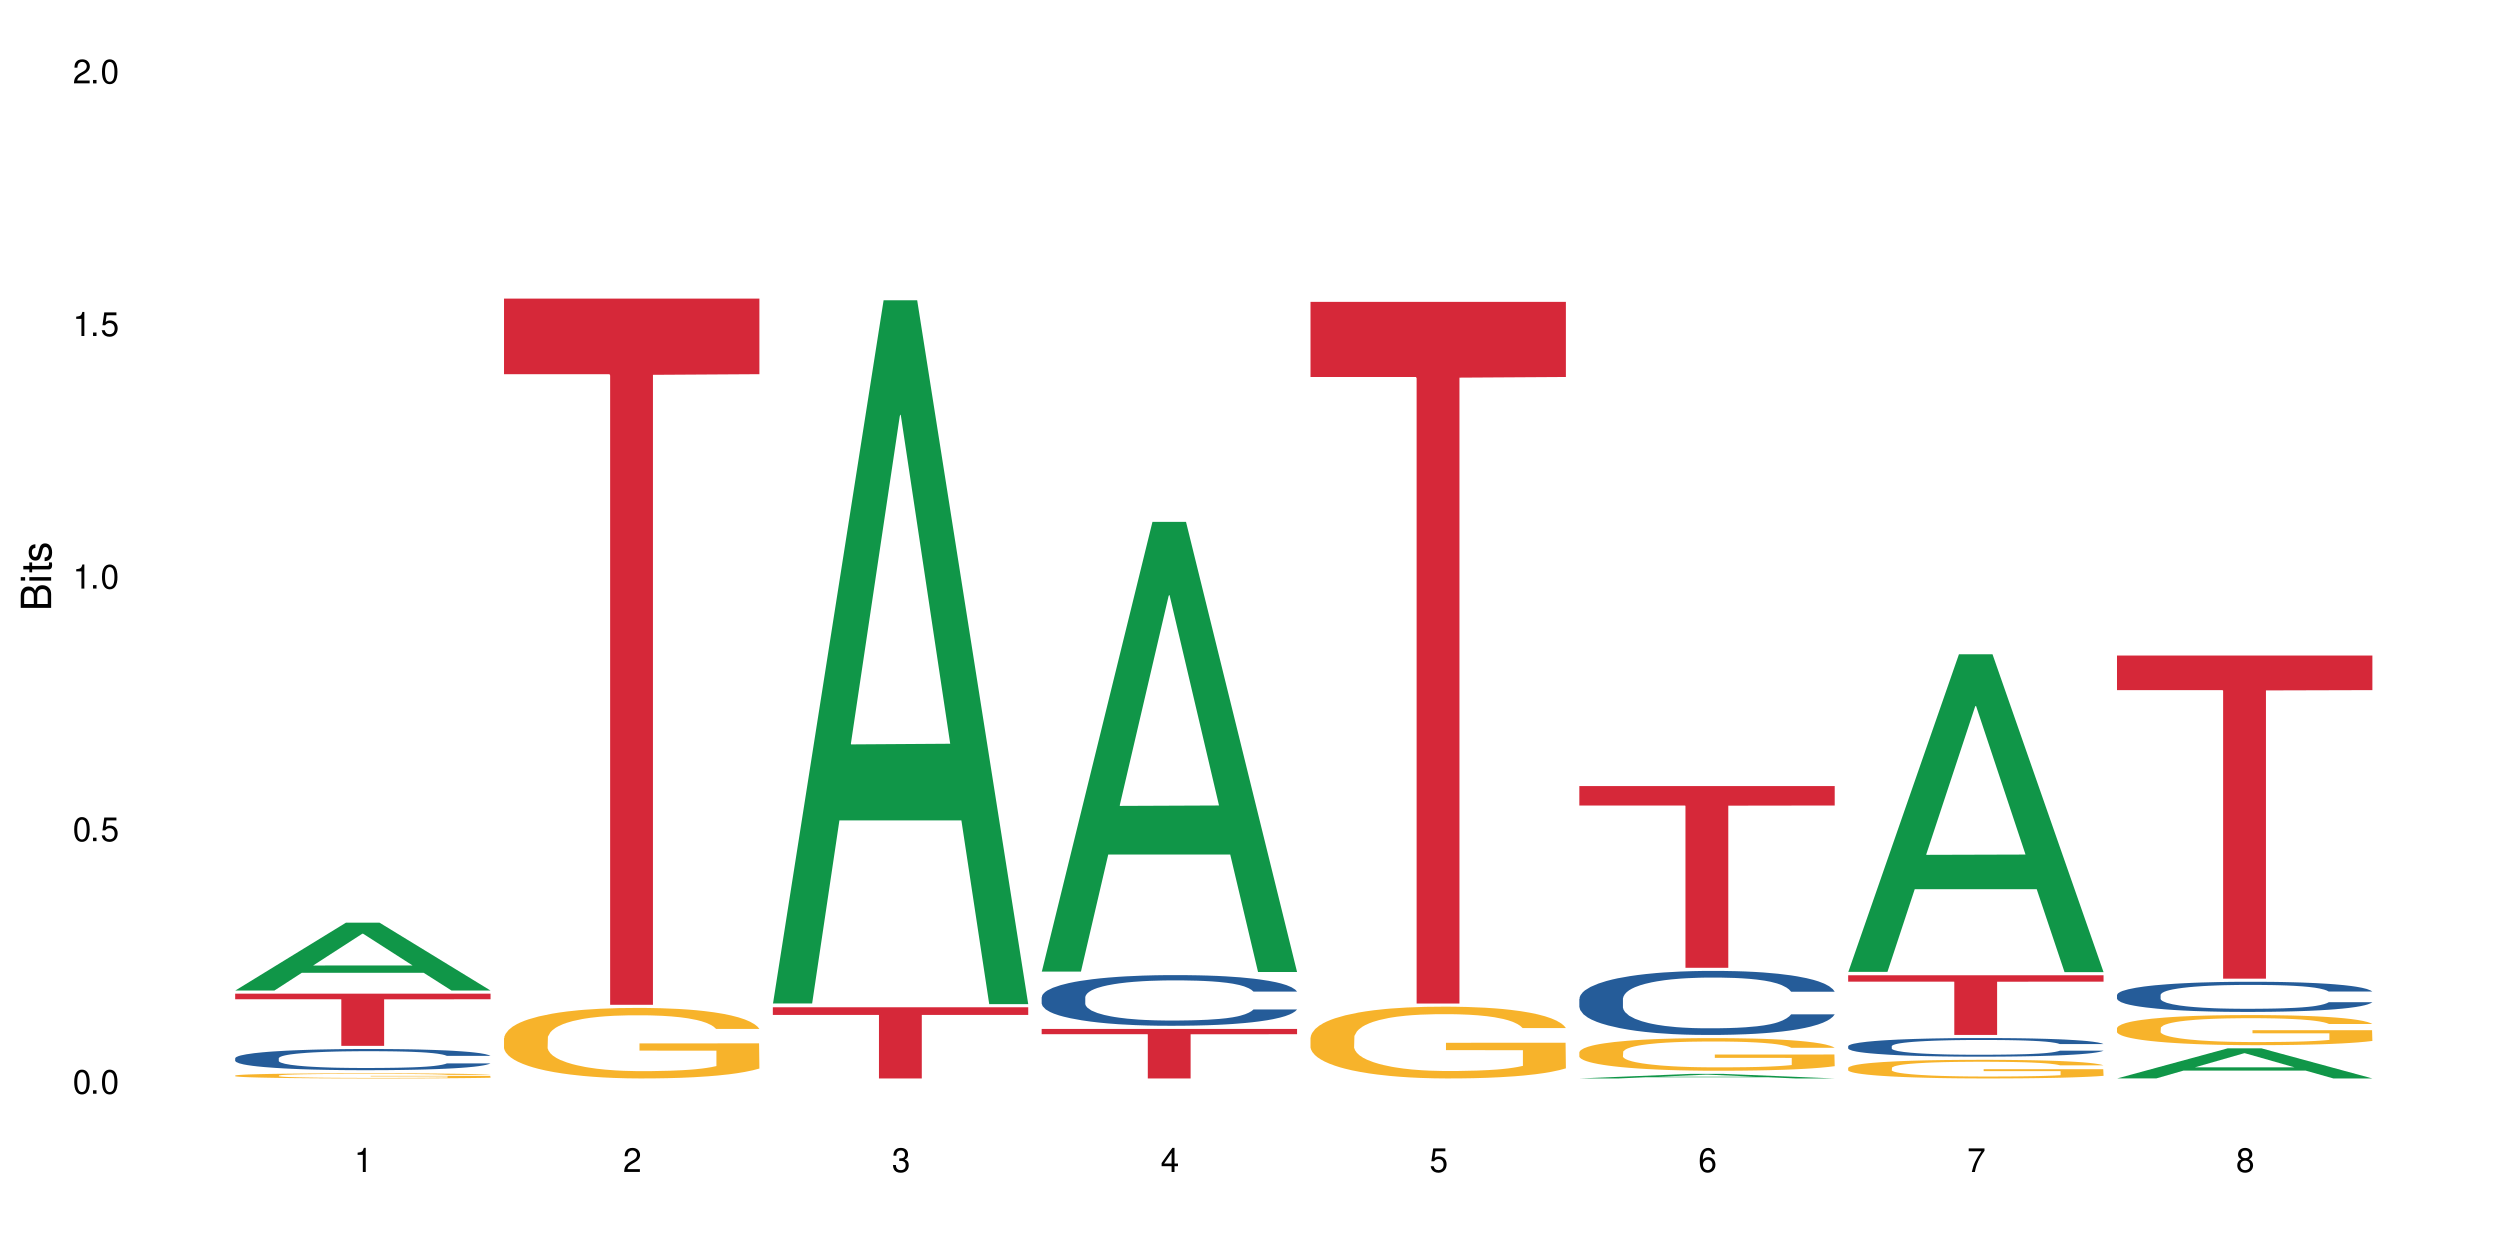 <?xml version="1.0" encoding="UTF-8"?>
<svg xmlns="http://www.w3.org/2000/svg" xmlns:xlink="http://www.w3.org/1999/xlink" width="720" height="360" viewBox="0 0 720 360">
<defs>
<g>
<g id="glyph-0-0">
</g>
<g id="glyph-0-1">
<path d="M 2.641 -6.938 C 2 -6.938 1.422 -6.656 1.078 -6.172 C 0.641 -5.562 0.406 -4.641 0.406 -3.359 C 0.406 -1.016 1.188 0.219 2.641 0.219 C 4.078 0.219 4.859 -1.016 4.859 -3.297 C 4.859 -4.641 4.656 -5.547 4.203 -6.172 C 3.844 -6.656 3.281 -6.938 2.641 -6.938 Z M 2.641 -6.188 C 3.547 -6.188 4 -5.25 4 -3.375 C 4 -1.406 3.562 -0.484 2.625 -0.484 C 1.734 -0.484 1.281 -1.438 1.281 -3.344 C 1.281 -5.25 1.734 -6.188 2.641 -6.188 Z M 2.641 -6.188 "/>
</g>
<g id="glyph-0-2">
<path d="M 1.828 -1 L 0.828 -1 L 0.828 0 L 1.828 0 Z M 1.828 -1 "/>
</g>
<g id="glyph-0-3">
<path d="M 4.562 -6.797 L 1.062 -6.797 L 0.547 -3.094 L 1.328 -3.094 C 1.719 -3.562 2.047 -3.734 2.578 -3.734 C 3.484 -3.734 4.062 -3.109 4.062 -2.094 C 4.062 -1.125 3.484 -0.531 2.578 -0.531 C 1.828 -0.531 1.375 -0.906 1.188 -1.672 L 0.328 -1.672 C 0.453 -1.109 0.547 -0.844 0.75 -0.594 C 1.125 -0.078 1.828 0.219 2.594 0.219 C 3.969 0.219 4.922 -0.781 4.922 -2.219 C 4.922 -3.562 4.031 -4.484 2.719 -4.484 C 2.25 -4.484 1.859 -4.359 1.469 -4.062 L 1.734 -5.969 L 4.562 -5.969 Z M 4.562 -6.797 "/>
</g>
<g id="glyph-0-4">
<path d="M 2.484 -4.938 L 2.484 0 L 3.328 0 L 3.328 -6.938 L 2.766 -6.938 C 2.469 -5.875 2.281 -5.734 0.984 -5.562 L 0.984 -4.938 Z M 2.484 -4.938 "/>
</g>
<g id="glyph-0-5">
<path d="M 4.859 -0.828 L 1.281 -0.828 C 1.359 -1.406 1.672 -1.781 2.5 -2.281 L 3.469 -2.828 C 4.406 -3.344 4.906 -4.062 4.906 -4.906 C 4.906 -5.484 4.672 -6.031 4.266 -6.406 C 3.859 -6.766 3.375 -6.938 2.719 -6.938 C 1.859 -6.938 1.219 -6.625 0.844 -6.031 C 0.609 -5.672 0.5 -5.234 0.484 -4.531 L 1.328 -4.531 C 1.359 -5.016 1.406 -5.281 1.531 -5.516 C 1.75 -5.938 2.188 -6.203 2.703 -6.203 C 3.469 -6.203 4.031 -5.641 4.031 -4.891 C 4.031 -4.344 3.719 -3.859 3.125 -3.516 L 2.234 -3 C 0.812 -2.172 0.406 -1.531 0.328 -0.016 L 4.859 -0.016 Z M 4.859 -0.828 "/>
</g>
<g id="glyph-0-6">
<path d="M 2.125 -3.188 L 2.578 -3.188 C 3.5 -3.188 3.984 -2.766 3.984 -1.922 C 3.984 -1.062 3.469 -0.531 2.594 -0.531 C 1.656 -0.531 1.203 -1 1.156 -2.016 L 0.312 -2.016 C 0.344 -1.453 0.438 -1.094 0.609 -0.781 C 0.953 -0.109 1.625 0.219 2.547 0.219 C 3.953 0.219 4.859 -0.625 4.859 -1.938 C 4.859 -2.828 4.516 -3.297 3.703 -3.594 C 4.344 -3.844 4.656 -4.328 4.656 -5.031 C 4.656 -6.219 3.875 -6.938 2.578 -6.938 C 1.203 -6.938 0.484 -6.172 0.453 -4.703 L 1.297 -4.703 C 1.312 -5.125 1.344 -5.359 1.453 -5.578 C 1.641 -5.969 2.062 -6.203 2.594 -6.203 C 3.344 -6.203 3.797 -5.75 3.797 -5 C 3.797 -4.516 3.609 -4.219 3.25 -4.047 C 3.016 -3.953 2.703 -3.922 2.125 -3.906 Z M 2.125 -3.188 "/>
</g>
<g id="glyph-0-7">
<path d="M 3.141 -1.672 L 3.141 0 L 3.984 0 L 3.984 -1.672 L 4.984 -1.672 L 4.984 -2.438 L 3.984 -2.438 L 3.984 -6.938 L 3.359 -6.938 L 0.266 -2.578 L 0.266 -1.672 Z M 3.141 -2.438 L 1 -2.438 L 3.141 -5.5 Z M 3.141 -2.438 "/>
</g>
<g id="glyph-0-8">
<path d="M 4.781 -5.125 C 4.609 -6.266 3.891 -6.938 2.844 -6.938 C 2.094 -6.938 1.422 -6.578 1.031 -5.953 C 0.594 -5.266 0.406 -4.422 0.406 -3.172 C 0.406 -2 0.578 -1.25 0.984 -0.641 C 1.359 -0.078 1.953 0.219 2.703 0.219 C 3.984 0.219 4.922 -0.75 4.922 -2.094 C 4.922 -3.375 4.062 -4.281 2.844 -4.281 C 2.172 -4.281 1.641 -4.031 1.281 -3.516 C 1.281 -5.234 1.828 -6.188 2.797 -6.188 C 3.391 -6.188 3.797 -5.797 3.938 -5.125 Z M 2.734 -3.531 C 3.547 -3.531 4.062 -2.953 4.062 -2.031 C 4.062 -1.156 3.484 -0.531 2.703 -0.531 C 1.922 -0.531 1.328 -1.188 1.328 -2.078 C 1.328 -2.938 1.906 -3.531 2.734 -3.531 Z M 2.734 -3.531 "/>
</g>
<g id="glyph-0-9">
<path d="M 4.984 -6.797 L 0.438 -6.797 L 0.438 -5.969 L 4.109 -5.969 C 2.5 -3.656 1.828 -2.234 1.328 0 L 2.219 0 C 2.594 -2.172 3.453 -4.047 4.984 -6.094 Z M 4.984 -6.797 "/>
</g>
<g id="glyph-0-10">
<path d="M 3.75 -3.656 C 4.469 -4.094 4.688 -4.438 4.688 -5.078 C 4.688 -6.172 3.844 -6.938 2.641 -6.938 C 1.438 -6.938 0.594 -6.172 0.594 -5.094 C 0.594 -4.438 0.812 -4.094 1.516 -3.656 C 0.734 -3.266 0.359 -2.703 0.359 -1.922 C 0.359 -0.656 1.281 0.219 2.641 0.219 C 3.984 0.219 4.922 -0.656 4.922 -1.922 C 4.922 -2.703 4.531 -3.266 3.75 -3.656 Z M 2.641 -6.188 C 3.359 -6.188 3.812 -5.75 3.812 -5.062 C 3.812 -4.406 3.344 -3.984 2.641 -3.984 C 1.922 -3.984 1.453 -4.406 1.453 -5.078 C 1.453 -5.75 1.922 -6.188 2.641 -6.188 Z M 2.641 -3.266 C 3.484 -3.266 4.062 -2.719 4.062 -1.906 C 4.062 -1.078 3.484 -0.531 2.625 -0.531 C 1.797 -0.531 1.219 -1.094 1.219 -1.906 C 1.219 -2.719 1.781 -3.266 2.641 -3.266 Z M 2.641 -3.266 "/>
</g>
<g id="glyph-1-0">
</g>
<g id="glyph-1-1">
<path d="M 0 -0.953 L 0 -4.891 C 0 -5.719 -0.234 -6.344 -0.734 -6.797 C -1.188 -7.234 -1.812 -7.469 -2.5 -7.469 C -3.547 -7.469 -4.188 -7 -4.625 -5.875 C -4.984 -6.688 -5.625 -7.094 -6.531 -7.094 C -7.172 -7.094 -7.734 -6.859 -8.141 -6.391 C -8.562 -5.922 -8.75 -5.344 -8.75 -4.5 L -8.75 -0.953 Z M -4.984 -2.062 L -7.766 -2.062 L -7.766 -4.219 C -7.766 -4.844 -7.688 -5.203 -7.453 -5.5 C -7.219 -5.812 -6.859 -5.969 -6.375 -5.969 C -5.891 -5.969 -5.531 -5.812 -5.297 -5.5 C -5.062 -5.203 -4.984 -4.844 -4.984 -4.219 Z M -0.984 -2.062 L -4 -2.062 L -4 -4.781 C -4 -5.766 -3.438 -6.359 -2.484 -6.359 C -1.547 -6.359 -0.984 -5.766 -0.984 -4.781 Z M -0.984 -2.062 "/>
</g>
<g id="glyph-1-2">
<path d="M -6.281 -1.797 L -6.281 -0.797 L 0 -0.797 L 0 -1.797 Z M -8.75 -1.797 L -8.75 -0.797 L -7.484 -0.797 L -7.484 -1.797 Z M -8.75 -1.797 "/>
</g>
<g id="glyph-1-3">
<path d="M -6.281 -3.047 L -6.281 -2.016 L -8.016 -2.016 L -8.016 -1.016 L -6.281 -1.016 L -6.281 -0.172 L -5.469 -0.172 L -5.469 -1.016 L -0.719 -1.016 C -0.078 -1.016 0.281 -1.453 0.281 -2.234 C 0.281 -2.5 0.25 -2.719 0.188 -3.047 L -0.641 -3.047 C -0.609 -2.906 -0.594 -2.766 -0.594 -2.562 C -0.594 -2.141 -0.719 -2.016 -1.156 -2.016 L -5.469 -2.016 L -5.469 -3.047 Z M -6.281 -3.047 "/>
</g>
<g id="glyph-1-4">
<path d="M -4.531 -5.25 C -5.766 -5.25 -6.469 -4.422 -6.469 -2.969 C -6.469 -1.516 -5.719 -0.562 -4.547 -0.562 C -3.562 -0.562 -3.094 -1.062 -2.734 -2.562 L -2.516 -3.484 C -2.344 -4.188 -2.094 -4.469 -1.641 -4.469 C -1.047 -4.469 -0.641 -3.875 -0.641 -3 C -0.641 -2.453 -0.797 -2 -1.062 -1.75 C -1.25 -1.594 -1.422 -1.531 -1.875 -1.469 L -1.875 -0.406 C -0.422 -0.453 0.281 -1.266 0.281 -2.922 C 0.281 -4.5 -0.5 -5.516 -1.719 -5.516 C -2.656 -5.516 -3.172 -4.984 -3.469 -3.734 L -3.703 -2.766 C -3.891 -1.953 -4.156 -1.609 -4.594 -1.609 C -5.188 -1.609 -5.547 -2.125 -5.547 -2.938 C -5.547 -3.75 -5.203 -4.172 -4.531 -4.203 Z M -4.531 -5.25 "/>
</g>
</g>
</defs>
<rect x="-72" y="-36" width="864" height="432" fill="rgb(100%, 100%, 100%)" fill-opacity="1"/>
<path fill-rule="nonzero" fill="rgb(6.275%, 58.824%, 28.235%)" fill-opacity="1" d="M 67.73 285.266 L 67.809 285.246 L 99.637 265.727 L 109.301 265.727 L 141.281 285.281 L 130.047 285.281 L 122.031 280.176 L 86.906 280.176 L 79.047 285.266 L 67.73 285.266 L 90.285 278.066 L 118.809 278.047 L 104.586 268.922 L 104.43 268.902 L 104.27 268.957 L 90.207 278.047 L 90.285 278.066 Z M 67.73 285.266 "/>
<path fill-rule="nonzero" fill="rgb(14.51%, 36.078%, 60%)" fill-opacity="1" d="M 67.73 304.77 L 67.82 304.762 L 67.82 304.629 L 68.09 304.418 L 68.719 304.148 L 69.344 303.965 L 70.961 303.637 L 73.203 303.316 L 75.535 303.074 L 77.238 302.926 L 78.766 302.816 L 82.262 302.609 L 84.504 302.504 L 86.926 302.41 L 89.887 302.312 L 92.039 302.258 L 96.883 302.168 L 100.469 302.129 L 103.25 302.113 L 109.262 302.113 L 112.848 302.137 L 115.449 302.164 L 118.32 302.207 L 120.742 302.258 L 124.957 302.383 L 128.727 302.535 L 130.43 302.625 L 133.121 302.801 L 135.184 302.965 L 136.617 303.113 L 138.234 303.316 L 139.668 303.57 L 140.746 303.852 L 141.281 304.094 L 128.727 304.094 L 128.098 303.871 L 127.379 303.695 L 126.035 303.469 L 124.688 303.309 L 122.805 303.145 L 121.102 303.039 L 118.77 302.934 L 116.707 302.867 L 114.555 302.816 L 112.488 302.781 L 108.543 302.75 L 103.969 302.75 L 102.266 302.762 L 98.766 302.805 L 96.883 302.844 L 94.191 302.922 L 92.309 302.996 L 90.066 303.105 L 88.539 303.199 L 86.656 303.348 L 85.312 303.473 L 83.785 303.656 L 82.891 303.797 L 82.082 303.953 L 81.363 304.137 L 80.828 304.332 L 80.469 304.539 L 80.289 304.738 L 80.289 305.605 L 80.469 305.805 L 80.918 306.039 L 82.082 306.379 L 83.785 306.676 L 85.762 306.91 L 87.645 307.078 L 88.719 307.156 L 90.156 307.242 L 92.398 307.355 L 95.629 307.469 L 97.512 307.512 L 100.383 307.555 L 103.34 307.578 L 107.289 307.578 L 110.785 307.555 L 113.117 307.527 L 115.539 307.484 L 118.859 307.391 L 120.922 307.301 L 122.715 307.195 L 124.062 307.086 L 124.957 307 L 126.305 306.824 L 127.379 306.637 L 128.188 306.441 L 128.727 306.25 L 141.281 306.25 L 140.746 306.473 L 139.938 306.691 L 139.129 306.852 L 137.875 307.047 L 136.441 307.223 L 134.375 307.418 L 132.672 307.547 L 130.43 307.684 L 128.367 307.789 L 126.125 307.887 L 122.805 307.996 L 120.652 308.051 L 118.32 308.102 L 115.539 308.148 L 112.043 308.188 L 108.273 308.207 L 104.777 308.215 L 101.008 308.203 L 98.227 308.18 L 94.551 308.129 L 89.977 308.031 L 86.656 307.926 L 84.055 307.816 L 81.812 307.707 L 79.301 307.555 L 76.074 307.312 L 74.098 307.121 L 72.754 306.965 L 71.23 306.746 L 70.152 306.551 L 68.898 306.238 L 68 305.844 L 67.73 305.539 Z M 67.73 304.77 "/>
<path fill-rule="nonzero" fill="rgb(96.863%, 70.196%, 16.863%)" fill-opacity="1" d="M 67.73 309.75 L 67.82 309.746 L 67.82 309.723 L 68.18 309.66 L 69.078 309.578 L 70.242 309.508 L 71.5 309.453 L 72.305 309.426 L 73.652 309.387 L 74.816 309.355 L 77.777 309.293 L 81.543 309.238 L 83.609 309.215 L 85.941 309.191 L 89.258 309.164 L 90.785 309.156 L 95.449 309.133 L 100.738 309.121 L 106.57 309.117 L 109.262 309.117 L 112.938 309.121 L 117.961 309.137 L 120.832 309.152 L 123.074 309.164 L 125.406 309.184 L 128.277 309.211 L 130.969 309.242 L 133.121 309.273 L 135.273 309.316 L 137.066 309.359 L 138.594 309.406 L 139.938 309.461 L 140.746 309.508 L 141.281 309.555 L 128.816 309.555 L 128.098 309.508 L 127.289 309.473 L 125.945 309.43 L 124.598 309.395 L 123.254 309.371 L 120.742 309.336 L 118.59 309.312 L 115.898 309.293 L 113.297 309.281 L 110.336 309.273 L 108.543 309.27 L 103.789 309.27 L 99.484 309.281 L 96.973 309.293 L 95.18 309.301 L 92.668 309.324 L 91.141 309.34 L 90.246 309.352 L 87.555 309.391 L 85.762 309.43 L 84.773 309.453 L 83.52 309.496 L 82.621 309.531 L 81.633 309.586 L 81.098 309.625 L 80.379 309.719 L 80.289 309.961 L 80.559 310.012 L 81.098 310.066 L 81.812 310.117 L 82.891 310.168 L 83.965 310.207 L 85.852 310.258 L 87.465 310.293 L 88.719 310.316 L 91.141 310.355 L 92.129 310.367 L 94.461 310.391 L 96.883 310.41 L 99.844 310.426 L 102.086 310.434 L 105.672 310.441 L 110.246 310.441 L 115.629 310.434 L 119.039 310.422 L 121.371 310.41 L 122.895 310.402 L 124.777 310.387 L 126.125 310.371 L 127.379 310.359 L 128.906 310.336 L 128.906 310.012 L 106.75 310.012 L 106.75 309.859 L 141.195 309.859 L 141.281 310.387 L 139.398 310.422 L 137.066 310.457 L 134.824 310.484 L 132.492 310.508 L 129.176 310.535 L 126.484 310.551 L 122.355 310.57 L 118.59 310.582 L 114.645 310.59 L 111.145 310.594 L 107.02 310.594 L 103.34 310.59 L 99.395 310.582 L 96.254 310.574 L 93.383 310.559 L 90.516 310.543 L 86.926 310.512 L 84.594 310.492 L 79.75 310.43 L 77.598 310.391 L 76.164 310.363 L 74.727 310.332 L 73.203 310.289 L 71.766 310.246 L 70.691 310.203 L 69.703 310.156 L 68.988 310.109 L 68.27 310.051 L 67.91 310 L 67.73 309.961 Z M 67.73 309.75 "/>
<path fill-rule="nonzero" fill="rgb(83.922%, 15.686%, 22.353%)" fill-opacity="1" d="M 67.73 286.184 L 141.281 286.184 L 141.281 287.793 L 110.629 287.809 L 110.629 301.211 L 98.297 301.211 L 98.297 287.82 L 98.117 287.793 L 67.73 287.793 Z M 67.73 286.184 "/>
<path fill-rule="nonzero" fill="rgb(96.863%, 70.196%, 16.863%)" fill-opacity="1" d="M 145.156 298.98 L 145.242 298.961 L 145.242 298.59 L 145.602 297.754 L 146.5 296.605 L 147.664 295.66 L 148.922 294.918 L 149.73 294.527 L 151.074 293.969 L 152.242 293.562 L 155.199 292.727 L 158.969 291.949 L 161.031 291.613 L 163.363 291.297 L 166.684 290.945 L 168.207 290.816 L 172.871 290.52 L 178.164 290.332 L 183.992 290.277 L 186.684 290.297 L 190.363 290.371 L 195.387 290.574 L 198.254 290.762 L 200.496 290.945 L 202.828 291.188 L 205.699 291.559 L 208.391 292.004 L 210.543 292.449 L 212.695 293.004 L 214.492 293.598 L 216.016 294.25 L 217.359 295.027 L 218.168 295.676 L 218.707 296.328 L 206.238 296.328 L 205.52 295.676 L 204.715 295.176 L 203.367 294.562 L 202.023 294.117 L 200.676 293.766 L 198.164 293.285 L 196.012 292.988 L 193.32 292.727 L 190.723 292.559 L 187.762 292.449 L 185.969 292.41 L 181.211 292.41 L 176.906 292.543 L 174.395 292.691 L 172.602 292.84 L 170.09 293.117 L 168.566 293.34 L 167.668 293.488 L 164.977 294.062 L 163.184 294.582 L 162.195 294.934 L 160.941 295.492 L 160.043 295.992 L 159.059 296.734 L 158.52 297.293 L 157.801 298.555 L 157.711 301.891 L 157.98 302.598 L 158.52 303.359 L 159.238 304.027 L 160.312 304.73 L 161.391 305.27 L 163.273 305.992 L 164.887 306.477 L 166.145 306.789 L 168.566 307.293 L 169.551 307.457 L 171.883 307.793 L 174.305 308.051 L 177.266 308.273 L 179.508 308.387 L 183.098 308.48 L 187.672 308.48 L 193.055 308.367 L 196.461 308.219 L 198.793 308.07 L 200.32 307.941 L 202.203 307.738 L 203.547 307.551 L 204.805 307.348 L 206.328 307.031 L 206.328 302.598 L 184.172 302.578 L 184.172 300.5 L 218.617 300.484 L 218.707 307.738 L 216.824 308.238 L 214.492 308.719 L 212.25 309.09 L 209.918 309.406 L 206.598 309.758 L 203.906 309.98 L 199.781 310.242 L 196.012 310.41 L 192.066 310.52 L 188.566 310.574 L 184.441 310.594 L 180.766 310.559 L 176.816 310.445 L 173.68 310.297 L 170.809 310.113 L 167.938 309.871 L 164.352 309.48 L 162.016 309.164 L 159.594 308.777 L 157.172 308.312 L 155.02 307.812 L 153.586 307.422 L 152.152 306.977 L 150.625 306.418 L 149.191 305.789 L 148.113 305.215 L 147.129 304.562 L 146.41 303.953 L 145.691 303.117 L 145.332 302.449 L 145.156 301.875 Z M 145.156 298.98 "/>
<path fill-rule="nonzero" fill="rgb(83.922%, 15.686%, 22.353%)" fill-opacity="1" d="M 145.156 85.992 L 218.707 85.992 L 218.707 107.762 L 188.051 107.953 L 188.051 289.375 L 175.719 289.375 L 175.719 108.145 L 175.539 107.762 L 145.156 107.762 Z M 145.156 85.992 "/>
<path fill-rule="nonzero" fill="rgb(6.275%, 58.824%, 28.235%)" fill-opacity="1" d="M 222.578 289.004 L 222.656 288.816 L 254.48 86.469 L 264.148 86.469 L 296.129 289.195 L 284.895 289.195 L 276.879 236.277 L 241.75 236.277 L 233.895 289.004 L 222.578 289.004 L 245.129 214.387 L 273.656 214.195 L 259.434 119.59 L 259.273 119.398 L 259.117 119.969 L 245.051 214.195 L 245.129 214.387 Z M 222.578 289.004 "/>
<path fill-rule="nonzero" fill="rgb(83.922%, 15.686%, 22.353%)" fill-opacity="1" d="M 222.578 290.098 L 296.129 290.098 L 296.129 292.293 L 265.477 292.309 L 265.477 310.594 L 253.141 310.594 L 253.141 292.328 L 252.965 292.293 L 222.578 292.293 Z M 222.578 290.098 "/>
<path fill-rule="nonzero" fill="rgb(6.275%, 58.824%, 28.235%)" fill-opacity="1" d="M 300 279.816 L 300.078 279.695 L 331.906 150.305 L 341.57 150.305 L 373.555 279.938 L 362.316 279.938 L 354.301 246.098 L 319.176 246.098 L 311.316 279.816 L 300 279.816 L 322.555 232.102 L 351.078 231.98 L 336.855 171.484 L 336.699 171.363 L 336.543 171.727 L 322.477 231.98 L 322.555 232.102 Z M 300 279.816 "/>
<path fill-rule="nonzero" fill="rgb(14.51%, 36.078%, 60%)" fill-opacity="1" d="M 300 287.188 L 300.09 287.172 L 300.09 286.852 L 300.359 286.348 L 300.988 285.707 L 301.617 285.266 L 303.23 284.48 L 305.473 283.719 L 307.805 283.133 L 309.508 282.785 L 311.035 282.52 L 314.531 282.027 L 316.773 281.773 L 319.195 281.547 L 322.156 281.32 L 324.309 281.188 L 329.152 280.973 L 332.742 280.879 L 335.52 280.84 L 341.531 280.84 L 345.117 280.895 L 347.719 280.961 L 350.59 281.066 L 353.012 281.188 L 357.227 281.48 L 360.996 281.852 L 362.699 282.066 L 365.391 282.48 L 367.453 282.879 L 368.891 283.227 L 370.504 283.719 L 371.938 284.32 L 373.016 285 L 373.555 285.574 L 360.996 285.574 L 360.367 285.039 L 359.648 284.625 L 358.305 284.078 L 356.961 283.691 L 355.074 283.305 L 353.371 283.055 L 351.039 282.801 L 348.977 282.641 L 346.824 282.52 L 344.762 282.441 L 340.812 282.359 L 336.238 282.359 L 334.535 282.387 L 331.035 282.492 L 329.152 282.586 L 326.461 282.773 L 324.578 282.945 L 322.336 283.211 L 320.812 283.441 L 318.926 283.785 L 317.582 284.094 L 316.059 284.531 L 315.16 284.867 L 314.352 285.238 L 313.637 285.68 L 313.098 286.145 L 312.738 286.641 L 312.559 287.121 L 312.559 289.188 L 312.738 289.668 L 313.188 290.227 L 314.352 291.039 L 316.059 291.746 L 318.031 292.309 L 319.914 292.707 L 320.992 292.895 L 322.426 293.105 L 324.668 293.375 L 327.898 293.641 L 329.781 293.746 L 332.652 293.855 L 335.609 293.906 L 339.559 293.906 L 343.055 293.855 L 345.387 293.785 L 347.809 293.68 L 351.129 293.453 L 353.191 293.242 L 354.984 292.988 L 356.332 292.734 L 357.227 292.52 L 358.574 292.105 L 359.648 291.652 L 360.457 291.188 L 360.996 290.734 L 373.555 290.734 L 373.016 291.266 L 372.207 291.785 L 371.402 292.172 L 370.145 292.641 L 368.711 293.055 L 366.645 293.52 L 364.941 293.828 L 362.699 294.16 L 360.637 294.414 L 358.395 294.641 L 355.074 294.906 L 352.922 295.039 L 350.59 295.16 L 347.809 295.266 L 344.312 295.359 L 340.543 295.414 L 337.047 295.426 L 333.277 295.402 L 330.5 295.348 L 326.82 295.227 L 322.246 294.988 L 318.926 294.734 L 316.324 294.48 L 314.082 294.215 L 311.57 293.855 L 308.344 293.266 L 306.371 292.812 L 305.023 292.441 L 303.5 291.922 L 302.422 291.453 L 301.168 290.707 L 300.27 289.762 L 300 289.027 Z M 300 287.188 "/>
<path fill-rule="nonzero" fill="rgb(83.922%, 15.686%, 22.353%)" fill-opacity="1" d="M 300 296.328 L 373.555 296.328 L 373.555 297.855 L 342.898 297.871 L 342.898 310.594 L 330.566 310.594 L 330.566 297.883 L 330.387 297.855 L 300 297.855 Z M 300 296.328 "/>
<path fill-rule="nonzero" fill="rgb(96.863%, 70.196%, 16.863%)" fill-opacity="1" d="M 377.426 298.773 L 377.516 298.754 L 377.516 298.375 L 377.871 297.527 L 378.77 296.355 L 379.938 295.395 L 381.191 294.637 L 382 294.242 L 383.344 293.676 L 384.512 293.258 L 387.469 292.41 L 391.238 291.617 L 393.301 291.277 L 395.633 290.957 L 398.953 290.598 L 400.477 290.465 L 405.141 290.164 L 410.434 289.973 L 416.262 289.918 L 418.953 289.938 L 422.633 290.012 L 427.656 290.219 L 430.527 290.41 L 432.77 290.598 L 435.102 290.844 L 437.969 291.219 L 440.66 291.672 L 442.812 292.125 L 444.969 292.691 L 446.762 293.297 L 448.285 293.957 L 449.633 294.75 L 450.438 295.414 L 450.977 296.074 L 438.508 296.074 L 437.789 295.414 L 436.984 294.902 L 435.637 294.277 L 434.293 293.824 L 432.949 293.469 L 430.438 292.977 L 428.281 292.676 L 425.594 292.41 L 422.992 292.238 L 420.031 292.125 L 418.238 292.09 L 413.484 292.09 L 409.176 292.223 L 406.664 292.371 L 404.871 292.523 L 402.359 292.805 L 400.836 293.031 L 399.938 293.184 L 397.246 293.77 L 395.453 294.297 L 394.469 294.656 L 393.211 295.223 L 392.312 295.734 L 391.328 296.488 L 390.789 297.055 L 390.07 298.34 L 389.98 301.738 L 390.25 302.457 L 390.789 303.23 L 391.508 303.91 L 392.582 304.629 L 393.66 305.176 L 395.543 305.91 L 397.156 306.402 L 398.414 306.723 L 400.836 307.234 L 401.82 307.402 L 404.156 307.742 L 406.574 308.008 L 409.535 308.234 L 411.777 308.348 L 415.367 308.441 L 419.941 308.441 L 425.324 308.328 L 428.73 308.176 L 431.062 308.027 L 432.59 307.895 L 434.473 307.688 L 435.816 307.496 L 437.074 307.289 L 438.598 306.969 L 438.598 302.457 L 416.441 302.438 L 416.441 300.32 L 450.887 300.305 L 450.977 307.688 L 449.094 308.195 L 446.762 308.688 L 444.52 309.066 L 442.188 309.387 L 438.867 309.746 L 436.176 309.973 L 432.051 310.234 L 428.281 310.406 L 424.336 310.52 L 420.84 310.574 L 416.711 310.594 L 413.035 310.555 L 409.086 310.441 L 405.949 310.293 L 403.078 310.102 L 400.207 309.859 L 396.621 309.461 L 394.289 309.141 L 391.867 308.742 L 389.445 308.273 L 387.293 307.762 L 385.855 307.367 L 384.422 306.91 L 382.895 306.344 L 381.461 305.703 L 380.383 305.117 L 379.398 304.457 L 378.68 303.836 L 377.961 302.984 L 377.605 302.305 L 377.426 301.719 Z M 377.426 298.773 "/>
<path fill-rule="nonzero" fill="rgb(83.922%, 15.686%, 22.353%)" fill-opacity="1" d="M 377.426 86.941 L 450.977 86.941 L 450.977 108.57 L 420.324 108.762 L 420.324 289.016 L 407.988 289.016 L 407.988 108.949 L 407.809 108.57 L 377.426 108.57 Z M 377.426 86.941 "/>
<path fill-rule="nonzero" fill="rgb(6.275%, 58.824%, 28.235%)" fill-opacity="1" d="M 454.848 310.594 L 454.926 310.594 L 486.75 309.281 L 496.418 309.281 L 528.398 310.594 L 517.164 310.594 L 509.148 310.25 L 474.023 310.25 L 466.164 310.594 L 454.848 310.594 L 477.402 310.109 L 505.926 310.109 L 491.703 309.496 L 491.547 309.496 L 491.387 309.5 L 477.32 310.109 L 477.402 310.109 Z M 454.848 310.594 "/>
<path fill-rule="nonzero" fill="rgb(14.51%, 36.078%, 60%)" fill-opacity="1" d="M 454.848 287.652 L 454.938 287.637 L 454.938 287.23 L 455.207 286.594 L 455.836 285.781 L 456.461 285.227 L 458.078 284.23 L 460.32 283.273 L 462.652 282.531 L 464.355 282.094 L 465.879 281.754 L 469.379 281.133 L 471.621 280.812 L 474.043 280.523 L 477.004 280.238 L 479.156 280.07 L 484 279.801 L 487.586 279.684 L 490.367 279.633 L 496.379 279.633 L 499.965 279.699 L 502.566 279.781 L 505.438 279.918 L 507.859 280.07 L 512.074 280.441 L 515.844 280.91 L 517.547 281.184 L 520.238 281.703 L 522.301 282.211 L 523.734 282.648 L 525.352 283.273 L 526.785 284.031 L 527.863 284.891 L 528.398 285.613 L 515.844 285.613 L 515.215 284.941 L 514.496 284.418 L 513.152 283.727 L 511.805 283.238 L 509.922 282.75 L 508.219 282.43 L 505.887 282.109 L 503.824 281.906 L 501.672 281.754 L 499.605 281.652 L 495.66 281.551 L 491.086 281.551 L 489.383 281.586 L 485.883 281.723 L 484 281.84 L 481.309 282.074 L 479.426 282.293 L 477.184 282.633 L 475.656 282.918 L 473.773 283.355 L 472.43 283.742 L 470.902 284.301 L 470.008 284.723 L 469.199 285.191 L 468.48 285.75 L 467.945 286.34 L 467.586 286.961 L 467.406 287.57 L 467.406 290.184 L 467.586 290.789 L 468.035 291.496 L 469.199 292.523 L 470.902 293.418 L 472.879 294.125 L 474.762 294.633 L 475.836 294.867 L 477.273 295.137 L 479.516 295.473 L 482.742 295.812 L 484.629 295.945 L 487.496 296.082 L 490.457 296.148 L 494.406 296.148 L 497.902 296.082 L 500.234 295.996 L 502.656 295.863 L 505.977 295.574 L 508.039 295.305 L 509.832 294.984 L 511.18 294.664 L 512.074 294.395 L 513.422 293.871 L 514.496 293.301 L 515.305 292.711 L 515.844 292.137 L 528.398 292.137 L 527.863 292.812 L 527.055 293.469 L 526.246 293.957 L 524.992 294.547 L 523.555 295.07 L 521.492 295.66 L 519.789 296.047 L 517.547 296.469 L 515.484 296.789 L 513.242 297.074 L 509.922 297.414 L 507.77 297.582 L 505.438 297.734 L 502.656 297.867 L 499.16 297.984 L 495.391 298.055 L 491.895 298.07 L 488.125 298.035 L 485.344 297.969 L 481.668 297.816 L 477.094 297.512 L 473.773 297.191 L 471.172 296.875 L 468.93 296.535 L 466.418 296.082 L 463.191 295.34 L 461.215 294.766 L 459.871 294.293 L 458.348 293.637 L 457.27 293.047 L 456.016 292.102 L 455.117 290.906 L 454.848 289.98 Z M 454.848 287.652 "/>
<path fill-rule="nonzero" fill="rgb(96.863%, 70.196%, 16.863%)" fill-opacity="1" d="M 454.848 303 L 454.938 302.992 L 454.938 302.82 L 455.297 302.434 L 456.191 301.902 L 457.359 301.465 L 458.613 301.121 L 459.422 300.938 L 460.77 300.68 L 461.934 300.492 L 464.895 300.105 L 468.66 299.746 L 470.723 299.59 L 473.055 299.445 L 476.375 299.281 L 477.898 299.223 L 482.562 299.082 L 487.855 298.996 L 493.688 298.973 L 496.379 298.98 L 500.055 299.016 L 505.078 299.109 L 507.949 299.195 L 510.191 299.281 L 512.523 299.395 L 515.395 299.566 L 518.086 299.77 L 520.238 299.977 L 522.391 300.234 L 524.184 300.508 L 525.711 300.809 L 527.055 301.172 L 527.863 301.473 L 528.398 301.773 L 515.934 301.773 L 515.215 301.473 L 514.406 301.238 L 513.062 300.957 L 511.715 300.75 L 510.371 300.586 L 507.859 300.363 L 505.707 300.227 L 503.016 300.105 L 500.414 300.027 L 497.453 299.977 L 495.66 299.961 L 490.906 299.961 L 486.602 300.02 L 484.09 300.09 L 482.297 300.156 L 479.785 300.285 L 478.258 300.391 L 477.363 300.457 L 474.672 300.723 L 472.879 300.965 L 471.891 301.129 L 470.633 301.387 L 469.738 301.617 L 468.75 301.961 L 468.211 302.219 L 467.496 302.805 L 467.406 304.352 L 467.676 304.676 L 468.211 305.027 L 468.93 305.336 L 470.008 305.664 L 471.082 305.914 L 472.965 306.25 L 474.582 306.473 L 475.836 306.617 L 478.258 306.852 L 479.246 306.926 L 481.578 307.082 L 484 307.203 L 486.961 307.305 L 489.203 307.355 L 492.789 307.398 L 497.363 307.398 L 502.746 307.348 L 506.156 307.281 L 508.488 307.211 L 510.012 307.152 L 511.895 307.055 L 513.242 306.969 L 514.496 306.875 L 516.023 306.73 L 516.023 304.676 L 493.867 304.668 L 493.867 303.707 L 528.309 303.695 L 528.398 307.055 L 526.516 307.289 L 524.184 307.512 L 521.941 307.684 L 519.609 307.828 L 516.289 307.992 L 513.602 308.094 L 509.473 308.215 L 505.707 308.293 L 501.758 308.344 L 498.262 308.371 L 494.137 308.379 L 490.457 308.363 L 486.512 308.309 L 483.371 308.242 L 480.5 308.156 L 477.633 308.043 L 474.043 307.863 L 471.711 307.719 L 469.289 307.539 L 466.867 307.324 L 464.715 307.09 L 463.281 306.91 L 461.844 306.703 L 460.32 306.445 L 458.883 306.152 L 457.809 305.887 L 456.82 305.586 L 456.102 305.305 L 455.387 304.918 L 455.027 304.609 L 454.848 304.34 Z M 454.848 303 "/>
<path fill-rule="nonzero" fill="rgb(83.922%, 15.686%, 22.353%)" fill-opacity="1" d="M 454.848 226.379 L 528.398 226.379 L 528.398 231.984 L 497.746 232.031 L 497.746 278.73 L 485.414 278.73 L 485.414 232.082 L 485.234 231.984 L 454.848 231.984 Z M 454.848 226.379 "/>
<path fill-rule="nonzero" fill="rgb(6.275%, 58.824%, 28.235%)" fill-opacity="1" d="M 532.27 279.895 L 532.352 279.809 L 564.176 188.422 L 573.84 188.422 L 605.824 279.98 L 594.586 279.98 L 586.57 256.082 L 551.445 256.082 L 543.586 279.895 L 532.27 279.895 L 554.824 246.195 L 583.348 246.109 L 569.125 203.383 L 568.969 203.297 L 568.812 203.555 L 554.746 246.109 L 554.824 246.195 Z M 532.27 279.895 "/>
<path fill-rule="nonzero" fill="rgb(14.51%, 36.078%, 60%)" fill-opacity="1" d="M 532.27 301.293 L 532.359 301.285 L 532.359 301.168 L 532.629 300.98 L 533.258 300.746 L 533.887 300.586 L 535.5 300.297 L 537.742 300.016 L 540.074 299.801 L 541.777 299.672 L 543.305 299.574 L 546.801 299.391 L 549.043 299.301 L 551.465 299.215 L 554.426 299.133 L 556.578 299.082 L 561.422 299.004 L 565.012 298.969 L 567.793 298.957 L 573.801 298.957 L 577.391 298.977 L 579.992 299 L 582.859 299.039 L 585.281 299.082 L 589.5 299.191 L 593.266 299.328 L 594.969 299.406 L 597.66 299.559 L 599.723 299.707 L 601.16 299.832 L 602.773 300.016 L 604.207 300.234 L 605.285 300.488 L 605.824 300.699 L 593.266 300.699 L 592.637 300.5 L 591.922 300.348 L 590.574 300.148 L 589.23 300.004 L 587.344 299.863 L 585.641 299.77 L 583.309 299.676 L 581.246 299.617 L 579.094 299.574 L 577.031 299.543 L 573.082 299.516 L 568.508 299.516 L 566.805 299.523 L 563.305 299.562 L 561.422 299.598 L 558.73 299.668 L 556.848 299.73 L 554.605 299.828 L 553.082 299.914 L 551.199 300.039 L 549.852 300.152 L 548.328 300.316 L 547.43 300.438 L 546.621 300.574 L 545.906 300.738 L 545.367 300.91 L 545.008 301.09 L 544.828 301.266 L 544.828 302.027 L 545.008 302.203 L 545.457 302.41 L 546.621 302.711 L 548.328 302.969 L 550.301 303.176 L 552.184 303.324 L 553.262 303.391 L 554.695 303.469 L 556.938 303.566 L 560.168 303.668 L 562.051 303.707 L 564.922 303.746 L 567.883 303.766 L 571.828 303.766 L 575.324 303.746 L 577.656 303.719 L 580.078 303.68 L 583.398 303.598 L 585.461 303.52 L 587.254 303.426 L 588.602 303.332 L 589.5 303.254 L 590.844 303.102 L 591.922 302.934 L 592.727 302.762 L 593.266 302.598 L 605.824 302.598 L 605.285 302.793 L 604.477 302.984 L 603.672 303.125 L 602.414 303.297 L 600.98 303.449 L 598.918 303.621 L 597.211 303.734 L 594.969 303.859 L 592.906 303.949 L 590.664 304.035 L 587.344 304.133 L 585.191 304.18 L 582.859 304.227 L 580.078 304.266 L 576.582 304.301 L 572.816 304.32 L 569.316 304.324 L 565.551 304.312 L 562.77 304.293 L 559.09 304.25 L 554.516 304.16 L 551.199 304.07 L 548.598 303.977 L 546.355 303.879 L 543.844 303.746 L 540.613 303.527 L 538.641 303.363 L 537.293 303.227 L 535.77 303.035 L 534.691 302.863 L 533.438 302.586 L 532.539 302.238 L 532.27 301.969 Z M 532.27 301.293 "/>
<path fill-rule="nonzero" fill="rgb(96.863%, 70.196%, 16.863%)" fill-opacity="1" d="M 532.27 307.523 L 532.359 307.52 L 532.359 307.422 L 532.719 307.203 L 533.617 306.898 L 534.781 306.648 L 536.039 306.453 L 536.844 306.348 L 538.191 306.203 L 539.355 306.094 L 542.316 305.871 L 546.086 305.668 L 548.148 305.578 L 550.48 305.496 L 553.797 305.402 L 555.324 305.367 L 559.988 305.289 L 565.281 305.242 L 571.109 305.227 L 573.801 305.23 L 577.48 305.25 L 582.5 305.305 L 585.371 305.352 L 587.613 305.402 L 589.945 305.465 L 592.816 305.562 L 595.508 305.684 L 597.66 305.801 L 599.812 305.945 L 601.609 306.102 L 603.133 306.273 L 604.477 306.48 L 605.285 306.652 L 605.824 306.824 L 593.355 306.824 L 592.637 306.652 L 591.832 306.52 L 590.484 306.359 L 589.141 306.242 L 587.793 306.148 L 585.281 306.02 L 583.129 305.941 L 580.438 305.871 L 577.836 305.828 L 574.879 305.801 L 573.082 305.789 L 568.328 305.789 L 564.023 305.824 L 561.512 305.863 L 559.719 305.902 L 557.207 305.977 L 555.684 306.035 L 554.785 306.074 L 552.094 306.227 L 550.301 306.363 L 549.312 306.457 L 548.059 306.602 L 547.16 306.734 L 546.176 306.934 L 545.637 307.078 L 544.918 307.414 L 544.828 308.297 L 545.098 308.48 L 545.637 308.684 L 546.355 308.859 L 547.43 309.047 L 548.508 309.188 L 550.391 309.379 L 552.004 309.508 L 553.262 309.59 L 555.684 309.723 L 556.668 309.766 L 559 309.855 L 561.422 309.922 L 564.383 309.98 L 566.625 310.012 L 570.215 310.035 L 574.789 310.035 L 580.168 310.008 L 583.578 309.965 L 585.91 309.926 L 587.434 309.895 L 589.32 309.84 L 590.664 309.789 L 591.922 309.738 L 593.445 309.652 L 593.445 308.48 L 571.289 308.477 L 571.289 307.926 L 605.734 307.922 L 605.824 309.84 L 603.941 309.973 L 601.609 310.098 L 599.363 310.195 L 597.031 310.281 L 593.715 310.375 L 591.023 310.434 L 586.898 310.5 L 583.129 310.547 L 579.184 310.574 L 575.684 310.59 L 571.559 310.594 L 567.883 310.586 L 563.934 310.555 L 560.797 310.516 L 557.926 310.469 L 555.055 310.402 L 551.465 310.301 L 549.133 310.219 L 546.711 310.113 L 544.289 309.992 L 542.137 309.859 L 540.703 309.758 L 539.266 309.637 L 537.742 309.492 L 536.309 309.324 L 535.23 309.172 L 534.246 309 L 533.527 308.84 L 532.809 308.617 L 532.449 308.441 L 532.27 308.289 Z M 532.27 307.523 "/>
<path fill-rule="nonzero" fill="rgb(83.922%, 15.686%, 22.353%)" fill-opacity="1" d="M 532.27 280.883 L 605.824 280.883 L 605.824 282.719 L 575.168 282.734 L 575.168 298.055 L 562.836 298.055 L 562.836 282.754 L 562.656 282.719 L 532.27 282.719 Z M 532.27 280.883 "/>
<path fill-rule="nonzero" fill="rgb(6.275%, 58.824%, 28.235%)" fill-opacity="1" d="M 609.695 310.586 L 609.773 310.578 L 641.598 301.914 L 651.266 301.914 L 683.246 310.594 L 672.008 310.594 L 663.996 308.328 L 628.867 308.328 L 621.012 310.586 L 609.695 310.586 L 632.246 307.391 L 660.773 307.383 L 646.551 303.332 L 646.391 303.324 L 646.234 303.352 L 632.168 307.383 L 632.246 307.391 Z M 609.695 310.586 "/>
<path fill-rule="nonzero" fill="rgb(14.51%, 36.078%, 60%)" fill-opacity="1" d="M 609.695 286.531 L 609.785 286.523 L 609.785 286.332 L 610.055 286.031 L 610.68 285.648 L 611.309 285.387 L 612.922 284.922 L 615.164 284.469 L 617.5 284.117 L 619.203 283.914 L 620.727 283.754 L 624.227 283.461 L 626.469 283.309 L 628.891 283.176 L 631.852 283.039 L 634.004 282.961 L 638.848 282.832 L 642.434 282.777 L 645.215 282.754 L 651.223 282.754 L 654.812 282.785 L 657.414 282.824 L 660.285 282.891 L 662.707 282.961 L 666.922 283.137 L 670.688 283.355 L 672.395 283.484 L 675.086 283.73 L 677.148 283.969 L 678.582 284.176 L 680.195 284.469 L 681.633 284.824 L 682.707 285.23 L 683.246 285.57 L 670.688 285.57 L 670.062 285.254 L 669.344 285.008 L 667.996 284.684 L 666.652 284.453 L 664.77 284.223 L 663.066 284.07 L 660.734 283.922 L 658.668 283.824 L 656.516 283.754 L 654.453 283.707 L 650.508 283.66 L 645.934 283.66 L 644.227 283.676 L 640.73 283.738 L 638.848 283.793 L 636.156 283.906 L 634.273 284.008 L 632.027 284.168 L 630.504 284.301 L 628.621 284.508 L 627.273 284.691 L 625.75 284.953 L 624.852 285.148 L 624.047 285.371 L 623.328 285.633 L 622.789 285.91 L 622.43 286.207 L 622.254 286.492 L 622.254 287.719 L 622.43 288.008 L 622.879 288.34 L 624.047 288.824 L 625.75 289.242 L 627.723 289.578 L 629.605 289.816 L 630.684 289.926 L 632.117 290.051 L 634.363 290.211 L 637.59 290.371 L 639.473 290.434 L 642.344 290.496 L 645.305 290.527 L 649.25 290.527 L 652.75 290.496 L 655.082 290.457 L 657.504 290.395 L 660.82 290.258 L 662.887 290.133 L 664.68 289.98 L 666.023 289.832 L 666.922 289.703 L 668.266 289.457 L 669.344 289.188 L 670.152 288.91 L 670.688 288.641 L 683.246 288.641 L 682.707 288.957 L 681.902 289.266 L 681.094 289.496 L 679.84 289.773 L 678.402 290.02 L 676.34 290.297 L 674.637 290.48 L 672.395 290.68 L 670.332 290.828 L 668.086 290.965 L 664.77 291.125 L 662.617 291.203 L 660.285 291.273 L 657.504 291.336 L 654.004 291.395 L 650.238 291.426 L 646.738 291.434 L 642.973 291.418 L 640.191 291.387 L 636.516 291.312 L 631.941 291.172 L 628.621 291.02 L 626.02 290.871 L 623.777 290.711 L 621.266 290.496 L 618.035 290.148 L 616.062 289.879 L 614.719 289.656 L 613.191 289.348 L 612.117 289.07 L 610.859 288.625 L 609.965 288.062 L 609.695 287.625 Z M 609.695 286.531 "/>
<path fill-rule="nonzero" fill="rgb(96.863%, 70.196%, 16.863%)" fill-opacity="1" d="M 609.695 296.051 L 609.785 296.043 L 609.785 295.887 L 610.145 295.527 L 611.039 295.039 L 612.207 294.633 L 613.461 294.316 L 614.27 294.148 L 615.613 293.914 L 616.781 293.738 L 619.742 293.383 L 623.508 293.047 L 625.57 292.906 L 627.902 292.77 L 631.223 292.621 L 632.746 292.566 L 637.41 292.438 L 642.703 292.359 L 648.535 292.336 L 651.223 292.344 L 654.902 292.375 L 659.926 292.461 L 662.797 292.543 L 665.039 292.621 L 667.371 292.723 L 670.242 292.883 L 672.93 293.07 L 675.086 293.262 L 677.238 293.5 L 679.031 293.754 L 680.555 294.031 L 681.902 294.363 L 682.707 294.641 L 683.246 294.918 L 670.777 294.918 L 670.062 294.641 L 669.254 294.426 L 667.91 294.164 L 666.562 293.977 L 665.219 293.824 L 662.707 293.617 L 660.555 293.492 L 657.863 293.383 L 655.262 293.309 L 652.301 293.262 L 650.508 293.246 L 645.754 293.246 L 641.449 293.301 L 638.938 293.367 L 637.141 293.43 L 634.629 293.547 L 633.105 293.645 L 632.207 293.707 L 629.52 293.953 L 627.723 294.172 L 626.738 294.324 L 625.48 294.562 L 624.586 294.777 L 623.598 295.094 L 623.059 295.332 L 622.344 295.871 L 622.254 297.297 L 622.52 297.598 L 623.059 297.922 L 623.777 298.207 L 624.852 298.508 L 625.93 298.738 L 627.812 299.047 L 629.43 299.254 L 630.684 299.391 L 633.105 299.602 L 634.094 299.676 L 636.426 299.816 L 638.848 299.93 L 641.805 300.023 L 644.047 300.07 L 647.637 300.109 L 652.211 300.109 L 657.594 300.062 L 661 300 L 663.332 299.938 L 664.859 299.879 L 666.742 299.793 L 668.086 299.715 L 669.344 299.625 L 670.867 299.492 L 670.867 297.598 L 648.715 297.59 L 648.715 296.703 L 683.156 296.695 L 683.246 299.793 L 681.363 300.008 L 679.031 300.215 L 676.789 300.371 L 674.457 300.508 L 671.137 300.656 L 668.445 300.754 L 664.32 300.863 L 660.555 300.934 L 656.605 300.98 L 653.109 301.004 L 648.98 301.012 L 645.305 300.996 L 641.359 300.949 L 638.219 300.887 L 635.348 300.809 L 632.477 300.703 L 628.891 300.539 L 626.559 300.402 L 624.137 300.238 L 621.715 300.039 L 619.562 299.824 L 618.125 299.66 L 616.691 299.469 L 615.164 299.23 L 613.73 298.961 L 612.656 298.715 L 611.668 298.438 L 610.949 298.176 L 610.234 297.82 L 609.875 297.535 L 609.695 297.289 Z M 609.695 296.051 "/>
<path fill-rule="nonzero" fill="rgb(83.922%, 15.686%, 22.353%)" fill-opacity="1" d="M 609.695 188.789 L 683.246 188.789 L 683.246 198.75 L 652.594 198.84 L 652.594 281.852 L 640.258 281.852 L 640.258 198.926 L 640.082 198.75 L 609.695 198.75 Z M 609.695 188.789 "/>
<g fill="rgb(0%, 0%, 0%)" fill-opacity="1">
<use xlink:href="#glyph-0-1" x="20.965" y="314.993"/>
<use xlink:href="#glyph-0-2" x="25.965" y="314.993"/>
<use xlink:href="#glyph-0-1" x="28.965" y="314.993"/>
</g>
<g fill="rgb(0%, 0%, 0%)" fill-opacity="1">
<use xlink:href="#glyph-0-1" x="20.965" y="242.251"/>
<use xlink:href="#glyph-0-2" x="25.965" y="242.251"/>
<use xlink:href="#glyph-0-3" x="28.965" y="242.251"/>
</g>
<g fill="rgb(0%, 0%, 0%)" fill-opacity="1">
<use xlink:href="#glyph-0-4" x="20.965" y="169.509"/>
<use xlink:href="#glyph-0-2" x="25.965" y="169.509"/>
<use xlink:href="#glyph-0-1" x="28.965" y="169.509"/>
</g>
<g fill="rgb(0%, 0%, 0%)" fill-opacity="1">
<use xlink:href="#glyph-0-4" x="20.965" y="96.767"/>
<use xlink:href="#glyph-0-2" x="25.965" y="96.767"/>
<use xlink:href="#glyph-0-3" x="28.965" y="96.767"/>
</g>
<g fill="rgb(0%, 0%, 0%)" fill-opacity="1">
<use xlink:href="#glyph-0-5" x="20.965" y="24.024"/>
<use xlink:href="#glyph-0-2" x="25.965" y="24.024"/>
<use xlink:href="#glyph-0-1" x="28.965" y="24.024"/>
</g>
<g fill="rgb(0%, 0%, 0%)" fill-opacity="1">
<use xlink:href="#glyph-0-4" x="102.008" y="337.532"/>
</g>
<g fill="rgb(0%, 0%, 0%)" fill-opacity="1">
<use xlink:href="#glyph-0-5" x="179.43" y="337.532"/>
</g>
<g fill="rgb(0%, 0%, 0%)" fill-opacity="1">
<use xlink:href="#glyph-0-6" x="256.855" y="337.532"/>
</g>
<g fill="rgb(0%, 0%, 0%)" fill-opacity="1">
<use xlink:href="#glyph-0-7" x="334.277" y="337.532"/>
</g>
<g fill="rgb(0%, 0%, 0%)" fill-opacity="1">
<use xlink:href="#glyph-0-3" x="411.699" y="337.532"/>
</g>
<g fill="rgb(0%, 0%, 0%)" fill-opacity="1">
<use xlink:href="#glyph-0-8" x="489.125" y="337.532"/>
</g>
<g fill="rgb(0%, 0%, 0%)" fill-opacity="1">
<use xlink:href="#glyph-0-9" x="566.547" y="337.532"/>
</g>
<g fill="rgb(0%, 0%, 0%)" fill-opacity="1">
<use xlink:href="#glyph-0-10" x="643.969" y="337.532"/>
</g>
<g fill="rgb(0%, 0%, 0%)" fill-opacity="1">
<use xlink:href="#glyph-1-1" x="14.725" y="176.012"/>
<use xlink:href="#glyph-1-2" x="14.725" y="168.012"/>
<use xlink:href="#glyph-1-3" x="14.725" y="165.012"/>
<use xlink:href="#glyph-1-4" x="14.725" y="162.012"/>
</g>
</svg>
